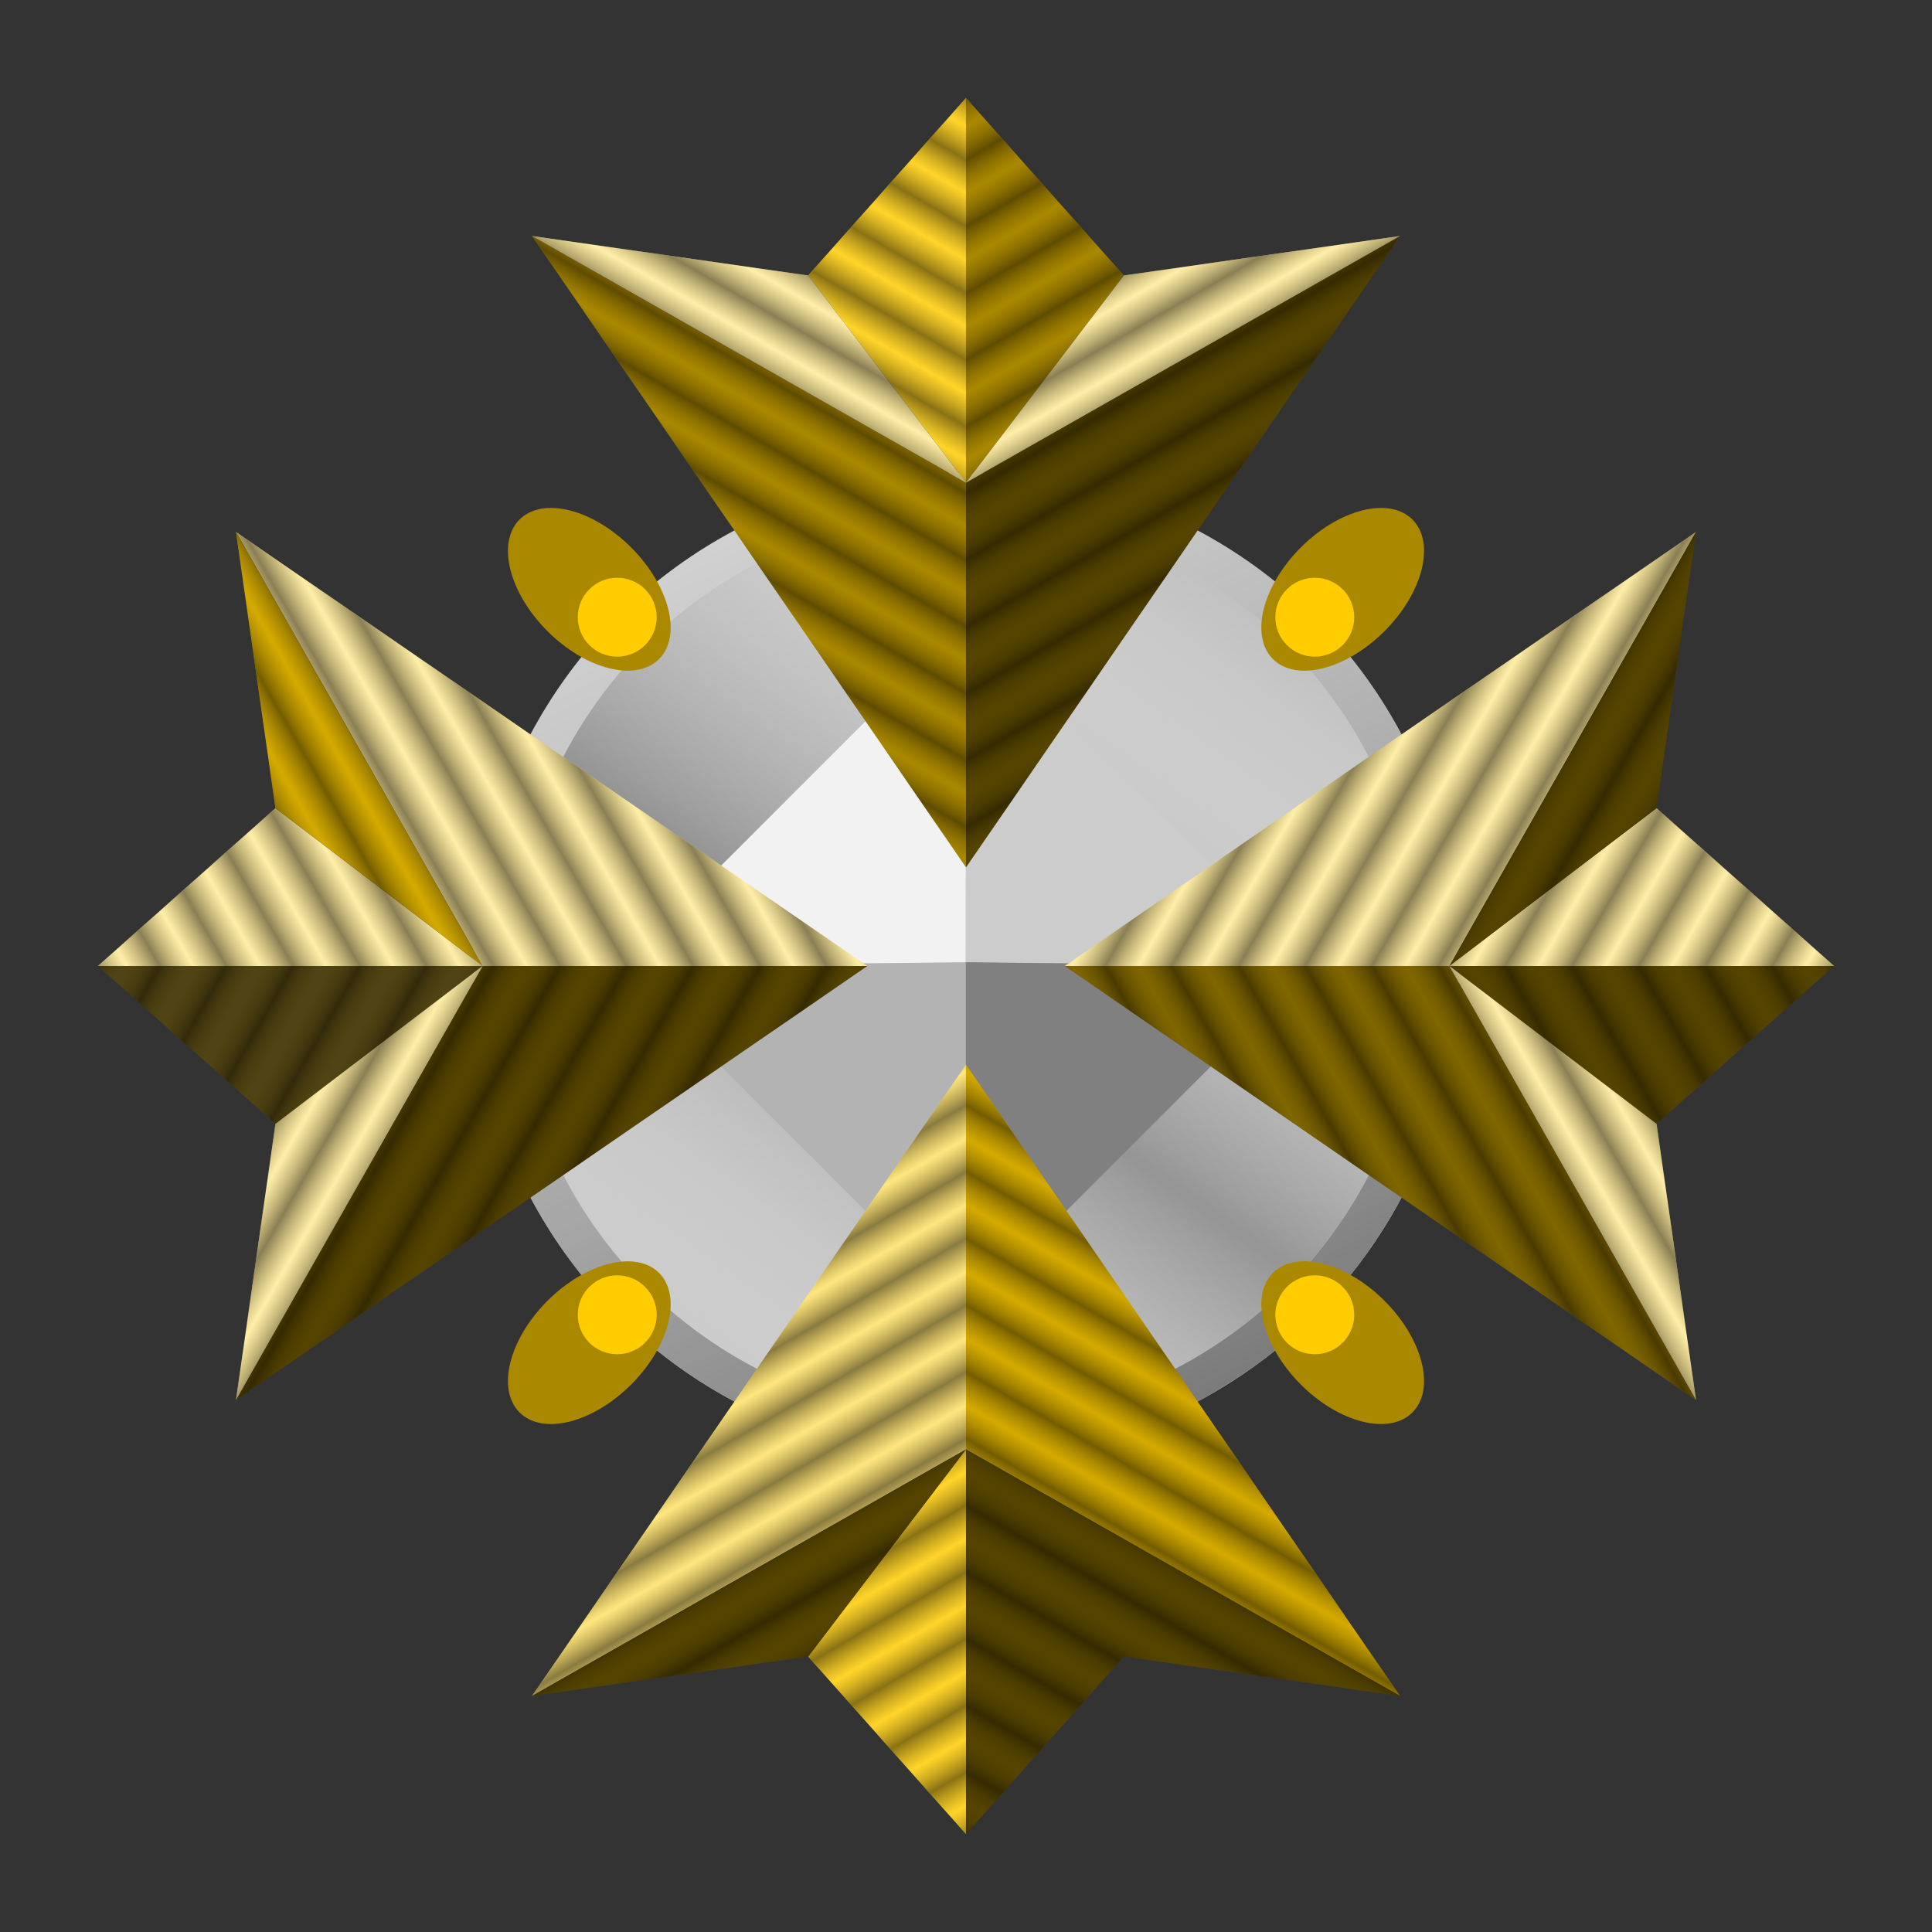<?xml version="1.0" encoding="UTF-8" standalone="no"?>
<!-- Created with Inkscape (http://www.inkscape.org/) -->

<svg
   width="100mm"
   height="100mm"
   viewBox="0 0 97.92 97.92"
   version="1.1"
   id="svg5"
   xml:space="preserve"
   inkscape:version="1.2.1 (9c6d41e410, 2022-07-14)"
   sodipodi:docname="F4.Admiral.svg"
   xmlns:inkscape="http://www.inkscape.org/namespaces/inkscape"
   xmlns:sodipodi="http://sodipodi.sourceforge.net/DTD/sodipodi-0.dtd"
   xmlns:xlink="http://www.w3.org/1999/xlink"
   xmlns="http://www.w3.org/2000/svg"
   xmlns:svg="http://www.w3.org/2000/svg"
   xmlns:rdf="http://www.w3.org/1999/02/22-rdf-syntax-ns#"
   xmlns:cc="http://creativecommons.org/ns#"
   xmlns:dc="http://purl.org/dc/elements/1.1/"><rect x="0" y="0" width="97.92" height="97.92" fill="#333333" stroke="none"/><sodipodi:namedview
     id="namedview7"
     pagecolor="#ffffff"
     bordercolor="#000000"
     borderopacity="0.25"
     inkscape:showpageshadow="2"
     inkscape:pageopacity="0.0"
     inkscape:pagecheckerboard="0"
     inkscape:deskcolor="#d1d1d1"
     inkscape:document-units="mm"
     showgrid="false"
     inkscape:zoom="2.025849"
     inkscape:cx="163.38829"
     inkscape:cy="178.93732"
     inkscape:window-width="1920"
     inkscape:window-height="991"
     inkscape:window-x="-9"
     inkscape:window-y="-9"
     inkscape:window-maximized="1"
     inkscape:current-layer="svg5" /><defs
     id="defs2"><linearGradient
       inkscape:collect="always"
       id="linearGradient3481"><stop
         style="stop-color:#959595;stop-opacity:1;"
         offset="0"
         id="stop3477" /><stop
         style="stop-color:#cccccc;stop-opacity:0;"
         offset="1"
         id="stop3479" /></linearGradient><linearGradient
       inkscape:collect="always"
       id="linearGradient2676"><stop
         style="stop-color:#140f00;stop-opacity:0.5;"
         offset="0"
         id="stop2672" /><stop
         style="stop-color:#554400;stop-opacity:0;"
         offset="1"
         id="stop2674" /></linearGradient><linearGradient
       inkscape:collect="always"
       id="linearGradient1729"><stop
         style="stop-color:#140f00;stop-opacity:0.5;"
         offset="0"
         id="stop1725" /><stop
         style="stop-color:#554400;stop-opacity:0;"
         offset="1"
         id="stop1727" /></linearGradient><linearGradient
       inkscape:collect="always"
       id="linearGradient1595"><stop
         style="stop-color:#707070;stop-opacity:1;"
         offset="0"
         id="stop1591" /><stop
         style="stop-color:#b3b3b3;stop-opacity:0;"
         offset="1"
         id="stop1593" /></linearGradient><linearGradient
       inkscape:collect="always"
       xlink:href="#linearGradient1729"
       id="linearGradient2666"
       gradientUnits="userSpaceOnUse"
       x1="78.869"
       y1="44.303"
       x2="78.137"
       y2="43.035"
       spreadMethod="reflect" /><linearGradient
       inkscape:collect="always"
       xlink:href="#linearGradient2676"
       id="linearGradient2670"
       gradientUnits="userSpaceOnUse"
       x1="78.869"
       y1="44.303"
       x2="78.137"
       y2="43.035"
       spreadMethod="reflect"
       gradientTransform="matrix(0,1,1,0,-2.8e-6,-2.54e-6)" /><linearGradient
       inkscape:collect="always"
       xlink:href="#linearGradient1729"
       id="linearGradient3420"
       gradientUnits="userSpaceOnUse"
       x1="78.869"
       y1="44.303"
       x2="78.137"
       y2="43.035"
       spreadMethod="reflect"
       gradientTransform="matrix(0,1,1,0,0,0)" /><linearGradient
       inkscape:collect="always"
       xlink:href="#linearGradient2676"
       id="linearGradient3422"
       gradientUnits="userSpaceOnUse"
       gradientTransform="rotate(-90,70,70)"
       x1="78.869"
       y1="44.303"
       x2="78.137"
       y2="43.035"
       spreadMethod="reflect" /><linearGradient
       inkscape:collect="always"
       xlink:href="#linearGradient1729"
       id="linearGradient3436"
       gradientUnits="userSpaceOnUse"
       x1="78.869"
       y1="44.303"
       x2="78.137"
       y2="43.035"
       spreadMethod="reflect"
       gradientTransform="rotate(-90,70,70)" /><linearGradient
       inkscape:collect="always"
       xlink:href="#linearGradient2676"
       id="linearGradient3438"
       gradientUnits="userSpaceOnUse"
       gradientTransform="matrix(0,1,1,0,-2.8e-6,-2.54e-6)"
       x1="78.869"
       y1="44.303"
       x2="78.137"
       y2="43.035"
       spreadMethod="reflect" /><linearGradient
       inkscape:collect="always"
       xlink:href="#linearGradient1729"
       id="linearGradient3451"
       gradientUnits="userSpaceOnUse"
       x1="78.869"
       y1="44.303"
       x2="78.137"
       y2="43.035"
       spreadMethod="reflect"
       gradientTransform="matrix(0,1,1,0,2e-6,-6e-6)" /><linearGradient
       inkscape:collect="always"
       xlink:href="#linearGradient2676"
       id="linearGradient3453"
       gradientUnits="userSpaceOnUse"
       gradientTransform="rotate(-90,70,70)"
       x1="78.869"
       y1="44.303"
       x2="78.137"
       y2="43.035"
       spreadMethod="reflect" /><linearGradient
       inkscape:collect="always"
       xlink:href="#linearGradient1595"
       id="linearGradient3473"
       gradientUnits="userSpaceOnUse"
       x1="81"
       y1="91"
       x2="55"
       y2="34"
       gradientTransform="matrix(1.25,0,0,1.25,-17.5,-17.5)" /><linearGradient
       inkscape:collect="always"
       xlink:href="#linearGradient3481"
       id="linearGradient3483"
       x1="68.959"
       y1="73.007"
       x2="58.641"
       y2="87.635"
       gradientUnits="userSpaceOnUse"
       spreadMethod="reflect" /><filter
       inkscape:label="Button"
       inkscape:menu="Bevels"
       inkscape:menu-tooltip="Soft bevel, slightly depressed middle"
       style="color-interpolation-filters:sRGB"
       id="filter1356"
       x="-5.16"
       y="-5.16"
       width="11.32"
       height="11.32"><feGaussianBlur
         stdDeviation="2.3"
         in="SourceAlpha"
         result="result0"
         id="feGaussianBlur1330" /><feMorphology
         in="SourceAlpha"
         radius="6.6"
         result="result1"
         id="feMorphology1332" /><feGaussianBlur
         stdDeviation="8.9"
         in="result1"
         id="feGaussianBlur1334" /><feColorMatrix
         values="1 0 0 0 0 0 1 0 0 0 0 0 1 0 0 0 0 0 0.3 0"
         result="result91"
         id="feColorMatrix1336" /><feComposite
         in="result0"
         operator="out"
         result="result2"
         in2="result91"
         id="feComposite1338" /><feGaussianBlur
         stdDeviation="1.7"
         result="result4"
         id="feGaussianBlur1340" /><feDiffuseLighting
         surfaceScale="10"
         id="feDiffuseLighting1344"><feDistantLight
           azimuth="225"
           elevation="45"
           id="feDistantLight1342" /></feDiffuseLighting><feBlend
         in2="SourceGraphic"
         mode="multiply"
         id="feBlend1346" /><feComposite
         in2="SourceAlpha"
         operator="in"
         result="result3"
         id="feComposite1348" /><feSpecularLighting
         in="result4"
         surfaceScale="5"
         specularExponent="17.9"
         id="feSpecularLighting1352"><feDistantLight
           azimuth="225"
           elevation="45"
           id="feDistantLight1350" /></feSpecularLighting><feComposite
         in2="result3"
         operator="atop"
         id="feComposite1354" /></filter></defs><g
     inkscape:groupmode="layer"
     id="g3471"
     inkscape:label="RA Disc"
     style="display:inline"
     sodipodi:insensitive="true"
     transform="translate(-21.04,-21.04)"><circle
       style="fill:#e6e6e6;stroke-width:0.111;-inkscape-stroke:none;stop-color:#000000"
       id="circle3465"
       cx="70"
       cy="70"
       r="25"
       inkscape:label="Background" /><circle
       style="display:inline;fill:url(#linearGradient3473);fill-opacity:1;stroke-width:0.111;-inkscape-stroke:none;stop-color:#000000"
       id="circle3467"
       cx="70"
       cy="70"
       r="25"
       inkscape:label="Bevel" /><circle
       style="fill:#cccccc;stroke-width:0.102;-inkscape-stroke:none;stop-color:#000000"
       id="circle3469"
       cx="70"
       cy="70"
       r="23"
       inkscape:label="Surface" /><circle
       style="fill:url(#linearGradient3483);fill-opacity:1;stroke-width:0.102;-inkscape-stroke:none;stop-color:#000000"
       id="circle3475"
       cx="70"
       cy="70"
       r="23"
       inkscape:label="SurfaceShine" /></g><g
     id="g252"
     inkscape:label="Cdr Diamond"
     style="display:inline"
     sodipodi:insensitive="true"
     transform="translate(-21.04,-21.04)"><path
       sodipodi:type="star"
       style="display:none;fill:#808000;stroke-width:0.092;-inkscape-stroke:none;stop-color:#000000"
       id="path467"
       inkscape:flatsided="true"
       sodipodi:sides="4"
       sodipodi:cx="69.984505"
       sodipodi:cy="70"
       sodipodi:r1="20.015499"
       sodipodi:r2="14.153096"
       sodipodi:arg1="0"
       sodipodi:arg2="0.78539816"
       inkscape:rounded="0"
       inkscape:randomized="0"
       d="M 90,70 69.985,90.015 49.969,70 69.985,49.985 Z"
       transform="matrix(0.874,0,0,0.874,8.811,8.797)" /><path
       style="display:inline;fill:#cccccc;stroke-width:0.092;-inkscape-stroke:none;stop-color:#000000"
       d="m 70,52.5 -0.015,17.311 17.515,0.189 z"
       id="path523" /><path
       style="display:inline;fill:#808080;stroke-width:0.092;-inkscape-stroke:none;stop-color:#000000"
       d="m 69.984,69.811 17.515,0.189 -17.5,17.5 z"
       id="path579" /><path
       style="fill:#b3b3b3;stroke-width:0.092;-inkscape-stroke:none;stop-color:#000000"
       d="m 69.984,69.811 0.015,17.689 -17.5,-17.5 z"
       id="path635" /><path
       style="fill:#f2f2f2;stroke-width:0.092;-inkscape-stroke:none;stop-color:#000000"
       d="M 52.5,70 H 52.5 L 70,52.5 l -0.015,17.311 -17.484,0.189"
       id="path691" /></g><g
     id="g708"
     transform="rotate(90,70,48.96)"
     inkscape:label="Crowns"
     style="display:inline"
     sodipodi:insensitive="true"><g
       id="g864"
       transform="matrix(0,-1,-1,0,140,140)"
       inkscape:label="Left"
       style="display:inline"
       sodipodi:insensitive="true"><path
         style="display:inline;fill:#504416;stroke-width:0.092;-inkscape-stroke:none;stop-color:#000000"
         d="m 26,70 9,-8 10.5,8 h -19.5"
         id="path852"
         sodipodi:nodetypes="cccc" /><path
         style="fill:#ffeeaa;stroke-width:0.092;-inkscape-stroke:none;stop-color:#000000"
         d="m 26,70 9,8 10.5,-8 h -19.5"
         id="path854"
         sodipodi:nodetypes="cccc" /><path
         style="fill:#554400;stroke-width:0.092;-inkscape-stroke:none;stop-color:#000000"
         d="M 45.5,70 33,48 65,70 H 45.5"
         id="path856" /><path
         style="fill:#ffeeaa;stroke-width:0.092;-inkscape-stroke:none;stop-color:#000000"
         d="M 35,62 33,48 45.5,70 Z"
         id="path858" /><path
         style="fill:#ffeeaa;stroke-width:0.092;-inkscape-stroke:none;stop-color:#000000"
         d="M 45.5,70 33,92 65,70 H 45.5"
         id="path860" /><path
         style="fill:#d4aa00;stroke-width:0.092;-inkscape-stroke:none;stop-color:#000000"
         d="M 35,78 33,92 45.5,70 Z"
         id="path862" /><path
         style="font-variation-settings:normal;vector-effect:none;fill:url(#linearGradient3420);fill-opacity:1;stroke-width:0.092;stroke-linecap:butt;stroke-linejoin:miter;stroke-miterlimit:4;stroke-dasharray:none;stroke-dashoffset:0;stroke-opacity:1;-inkscape-stroke:none;stop-color:#000000"
         d="m 65,70 -32,22 2,-14 -9,-8 z"
         id="path3442" /><path
         style="font-variation-settings:normal;vector-effect:none;fill:url(#linearGradient3422);fill-opacity:1;stroke-width:0.092;stroke-linecap:butt;stroke-linejoin:miter;stroke-miterlimit:4;stroke-dasharray:none;stroke-dashoffset:0;stroke-opacity:1;-inkscape-stroke:none;stop-color:#000000"
         d="M 65,70 33,48 l 2,14 -9,8 z"
         id="path3444" /></g><g
       id="g836"
       transform="matrix(-1,0,0,1,140,2.1875e-6)"
       inkscape:label="Lower"
       sodipodi:insensitive="true"><path
         style="display:inline;fill:#554400;stroke-width:0.092;-inkscape-stroke:none;stop-color:#000000"
         d="m 26,70 9,-8 10.5,8 h -19.5"
         id="path824"
         sodipodi:nodetypes="cccc" /><path
         style="fill:#ffd42a;stroke-width:0.092;-inkscape-stroke:none;stop-color:#000000"
         d="m 26,70 9,8 10.5,-8 h -19.5"
         id="path826"
         sodipodi:nodetypes="cccc" /><path
         style="fill:#d4aa00;stroke-width:0.092;-inkscape-stroke:none;stop-color:#000000"
         d="M 45.5,70 33,48 65,70 H 45.5"
         id="path828" /><path
         style="fill:#554400;stroke-width:0.092;-inkscape-stroke:none;stop-color:#000000"
         d="M 35,62 33,48 45.5,70 Z"
         id="path830" /><path
         style="fill:#ffe680;stroke-width:0.092;-inkscape-stroke:none;stop-color:#000000"
         d="M 45.5,70 33,92 65,70 H 45.5"
         id="path832" /><path
         style="fill:#554400;stroke-width:0.092;-inkscape-stroke:none;stop-color:#000000"
         d="M 35,78 33,92 45.5,70 Z"
         id="path834" /><path
         style="font-variation-settings:normal;vector-effect:none;fill:url(#linearGradient3436);fill-opacity:1;stroke-width:0.092;stroke-linecap:butt;stroke-linejoin:miter;stroke-miterlimit:4;stroke-dasharray:none;stroke-dashoffset:0;stroke-opacity:1;-inkscape-stroke:none;stop-color:#000000"
         d="m 65,70 -32,-22 2,14 -9,8 z"
         id="path3404" /><path
         style="font-variation-settings:normal;vector-effect:none;fill:url(#linearGradient3438);fill-opacity:1;stroke-width:0.092;stroke-linecap:butt;stroke-linejoin:miter;stroke-miterlimit:4;stroke-dasharray:none;stroke-dashoffset:0;stroke-opacity:1;-inkscape-stroke:none;stop-color:#000000"
         d="M 65,70 33,92 35,78 26,70 Z"
         id="path3406" /></g><g
       id="g850"
       inkscape:label="Right"
       transform="rotate(90,70,70)"
       style="display:inline"
       sodipodi:insensitive="true"><path
         style="display:inline;fill:#554400;stroke-width:0.092;-inkscape-stroke:none;stop-color:#000000"
         d="m 26,70 9,-8 10.5,8 h -19.5"
         id="path838"
         sodipodi:nodetypes="cccc" /><path
         style="fill:#ffeeaa;stroke-width:0.092;-inkscape-stroke:none;stop-color:#000000"
         d="m 26,70 9,8 10.5,-8 h -19.5"
         id="path840"
         sodipodi:nodetypes="cccc" /><path
         style="fill:#806600;stroke-width:0.092;-inkscape-stroke:none;stop-color:#000000"
         d="M 45.5,70 33,48 65,70 H 45.5"
         id="path842" /><path
         style="fill:#ffeeaa;stroke-width:0.092;-inkscape-stroke:none;stop-color:#000000"
         d="M 35,62 33,48 45.5,70 Z"
         id="path844" /><path
         style="fill:#ffeeaa;stroke-width:0.092;-inkscape-stroke:none;stop-color:#000000"
         d="M 45.5,70 33,92 65,70 H 45.5"
         id="path846" /><path
         style="fill:#554400;stroke-width:0.092;-inkscape-stroke:none;stop-color:#000000"
         d="M 35,78 33,92 45.5,70 Z"
         id="path848" /><path
         style="font-variation-settings:normal;vector-effect:none;fill:url(#linearGradient3451);fill-opacity:1;stroke-width:0.092;stroke-linecap:butt;stroke-linejoin:miter;stroke-miterlimit:4;stroke-dasharray:none;stroke-dashoffset:0;stroke-opacity:1;-inkscape-stroke:none;stop-color:#000000"
         d="m 65,70 -32,22 2,-14 -9,-8 z"
         id="path3424" /><path
         style="font-variation-settings:normal;vector-effect:none;fill:url(#linearGradient3453);fill-opacity:1;stroke-width:0.092;stroke-linecap:butt;stroke-linejoin:miter;stroke-miterlimit:4;stroke-dasharray:none;stroke-dashoffset:0;stroke-opacity:1;-inkscape-stroke:none;stop-color:#000000"
         d="M 65,70 33,48 35,62 l -9,8 z"
         id="path3426" /></g><g
       id="g822"
       inkscape:label="Upper"
       sodipodi:insensitive="true"><path
         style="display:inline;fill:#aa8800;stroke-width:0.092;-inkscape-stroke:none;stop-color:#000000"
         d="m 26,70 9,-8 10.5,8 h -19.5"
         id="path517"
         sodipodi:nodetypes="cccc" /><path
         style="fill:#ffd42a;stroke-width:0.092;-inkscape-stroke:none;stop-color:#000000"
         d="m 26,70 9,8 10.5,-8 h -19.5"
         id="path573"
         sodipodi:nodetypes="cccc" /><path
         style="fill:#554400;stroke-width:0.092;-inkscape-stroke:none;stop-color:#000000"
         d="M 45.5,70 33,48 65,70 H 45.5"
         id="path804" /><path
         style="fill:#ffeeaa;stroke-width:0.092;-inkscape-stroke:none;stop-color:#000000"
         d="M 35,62 33,48 45.5,70 Z"
         id="path810" /><path
         style="fill:#aa8800;stroke-width:0.092;-inkscape-stroke:none;stop-color:#000000"
         d="M 45.5,70 33,92 65,70 H 45.5"
         id="path812" /><path
         style="fill:#ffeeaa;stroke-width:0.092;-inkscape-stroke:none;stop-color:#000000"
         d="M 35,78 33,92 45.5,70 Z"
         id="path814" /><path
         style="font-variation-settings:normal;opacity:1;vector-effect:none;fill:url(#linearGradient2666);fill-opacity:1;stroke-width:0.092;stroke-linecap:butt;stroke-linejoin:miter;stroke-miterlimit:4;stroke-dasharray:none;stroke-dashoffset:0;stroke-opacity:1;-inkscape-stroke:none;stop-color:#000000;stop-opacity:1"
         d="m 70,65 22,-32 -14,2 -8,-9 z"
         id="path2577"
         transform="rotate(-90,70,70)" /><path
         style="font-variation-settings:normal;opacity:1;vector-effect:none;fill:url(#linearGradient2670);fill-opacity:1;stroke-width:0.092;stroke-linecap:butt;stroke-linejoin:miter;stroke-miterlimit:4;stroke-dasharray:none;stroke-dashoffset:0;stroke-opacity:1;-inkscape-stroke:none;stop-color:#000000;stop-opacity:1"
         d="M 65,70 33,92 35,78 26,70 Z"
         id="path2668" /></g></g><g
     inkscape:groupmode="layer"
     id="layer5"
     inkscape:label="Adm Pips"
     sodipodi:insensitive="true"
     transform="rotate(45,84.878,34.082)"
     style="display:inline"><g
       id="g3758"
       transform="matrix(1,0,0,-1,0,140)"
       inkscape:label="LowerLeft"><ellipse
         style="font-variation-settings:normal;opacity:1;vector-effect:none;fill:#aa8800;fill-opacity:1;stroke-width:0.099;stroke-linecap:butt;stroke-linejoin:miter;stroke-miterlimit:4;stroke-dasharray:none;stroke-dashoffset:0;stroke-opacity:1;-inkscape-stroke:none;stop-color:#000000;stop-opacity:1"
         id="ellipse3754"
         cx="70"
         cy="43"
         rx="3"
         ry="5" /><circle
         style="font-variation-settings:normal;opacity:1;vector-effect:none;fill:#ffcc00;fill-opacity:1;stroke-width:0.051;stroke-linecap:butt;stroke-linejoin:miter;stroke-miterlimit:4;stroke-dasharray:none;stroke-dashoffset:0;stroke-opacity:1;-inkscape-stroke:none;stop-color:#000000;stop-opacity:1"
         id="circle3756"
         cx="70"
         cy="45"
         r="2" /></g><g
       id="g3752"
       transform="matrix(0,-1,-1,0,140,140)"
       inkscape:label="LowerRight"><ellipse
         style="font-variation-settings:normal;opacity:1;vector-effect:none;fill:#aa8800;fill-opacity:1;stroke-width:0.099;stroke-linecap:butt;stroke-linejoin:miter;stroke-miterlimit:4;stroke-dasharray:none;stroke-dashoffset:0;stroke-opacity:1;-inkscape-stroke:none;stop-color:#000000;stop-opacity:1"
         id="ellipse3748"
         cx="70"
         cy="43"
         rx="3"
         ry="5" /><circle
         style="font-variation-settings:normal;opacity:1;vector-effect:none;fill:#ffcc00;fill-opacity:1;stroke-width:0.051;stroke-linecap:butt;stroke-linejoin:miter;stroke-miterlimit:4;stroke-dasharray:none;stroke-dashoffset:0;stroke-opacity:1;-inkscape-stroke:none;stop-color:#000000;stop-opacity:1"
         id="circle3750"
         cx="70"
         cy="45"
         r="2" /></g><g
       id="g3740"
       inkscape:label="UpperRight"><ellipse
         style="font-variation-settings:normal;opacity:1;vector-effect:none;fill:#aa8800;fill-opacity:1;stroke-width:0.099;stroke-linecap:butt;stroke-linejoin:miter;stroke-miterlimit:4;stroke-dasharray:none;stroke-dashoffset:0;stroke-opacity:1;-inkscape-stroke:none;stop-color:#000000;stop-opacity:1"
         id="path3734"
         cx="70"
         cy="43"
         rx="3"
         ry="5" /><circle
         style="font-variation-settings:normal;opacity:1;vector-effect:none;fill:#ffcc00;fill-opacity:1;stroke-width:0.051;stroke-linecap:butt;stroke-linejoin:miter;stroke-miterlimit:4;stroke-dasharray:none;stroke-dashoffset:0;stroke-opacity:1;-inkscape-stroke:none;stop-color:#000000;stop-opacity:1"
         id="ellipse3736"
         cx="70"
         cy="45"
         r="2" /></g><g
       id="g3746"
       transform="rotate(-90,70,70)"
       inkscape:label="UpperLeft"><ellipse
         style="font-variation-settings:normal;opacity:1;vector-effect:none;fill:#aa8800;fill-opacity:1;stroke-width:0.099;stroke-linecap:butt;stroke-linejoin:miter;stroke-miterlimit:4;stroke-dasharray:none;stroke-dashoffset:0;stroke-opacity:1;-inkscape-stroke:none;stop-color:#000000;stop-opacity:1"
         id="ellipse3742"
         cx="70"
         cy="43"
         rx="3"
         ry="5" /><circle
         style="font-variation-settings:normal;opacity:1;vector-effect:none;fill:#ffcc00;fill-opacity:1;stroke-width:0.051;stroke-linecap:butt;stroke-linejoin:miter;stroke-miterlimit:4;stroke-dasharray:none;stroke-dashoffset:0;stroke-opacity:1;-inkscape-stroke:none;stop-color:#000000;stop-opacity:1"
         id="circle3744"
         cx="70"
         cy="45"
         r="2" /></g></g></svg>
